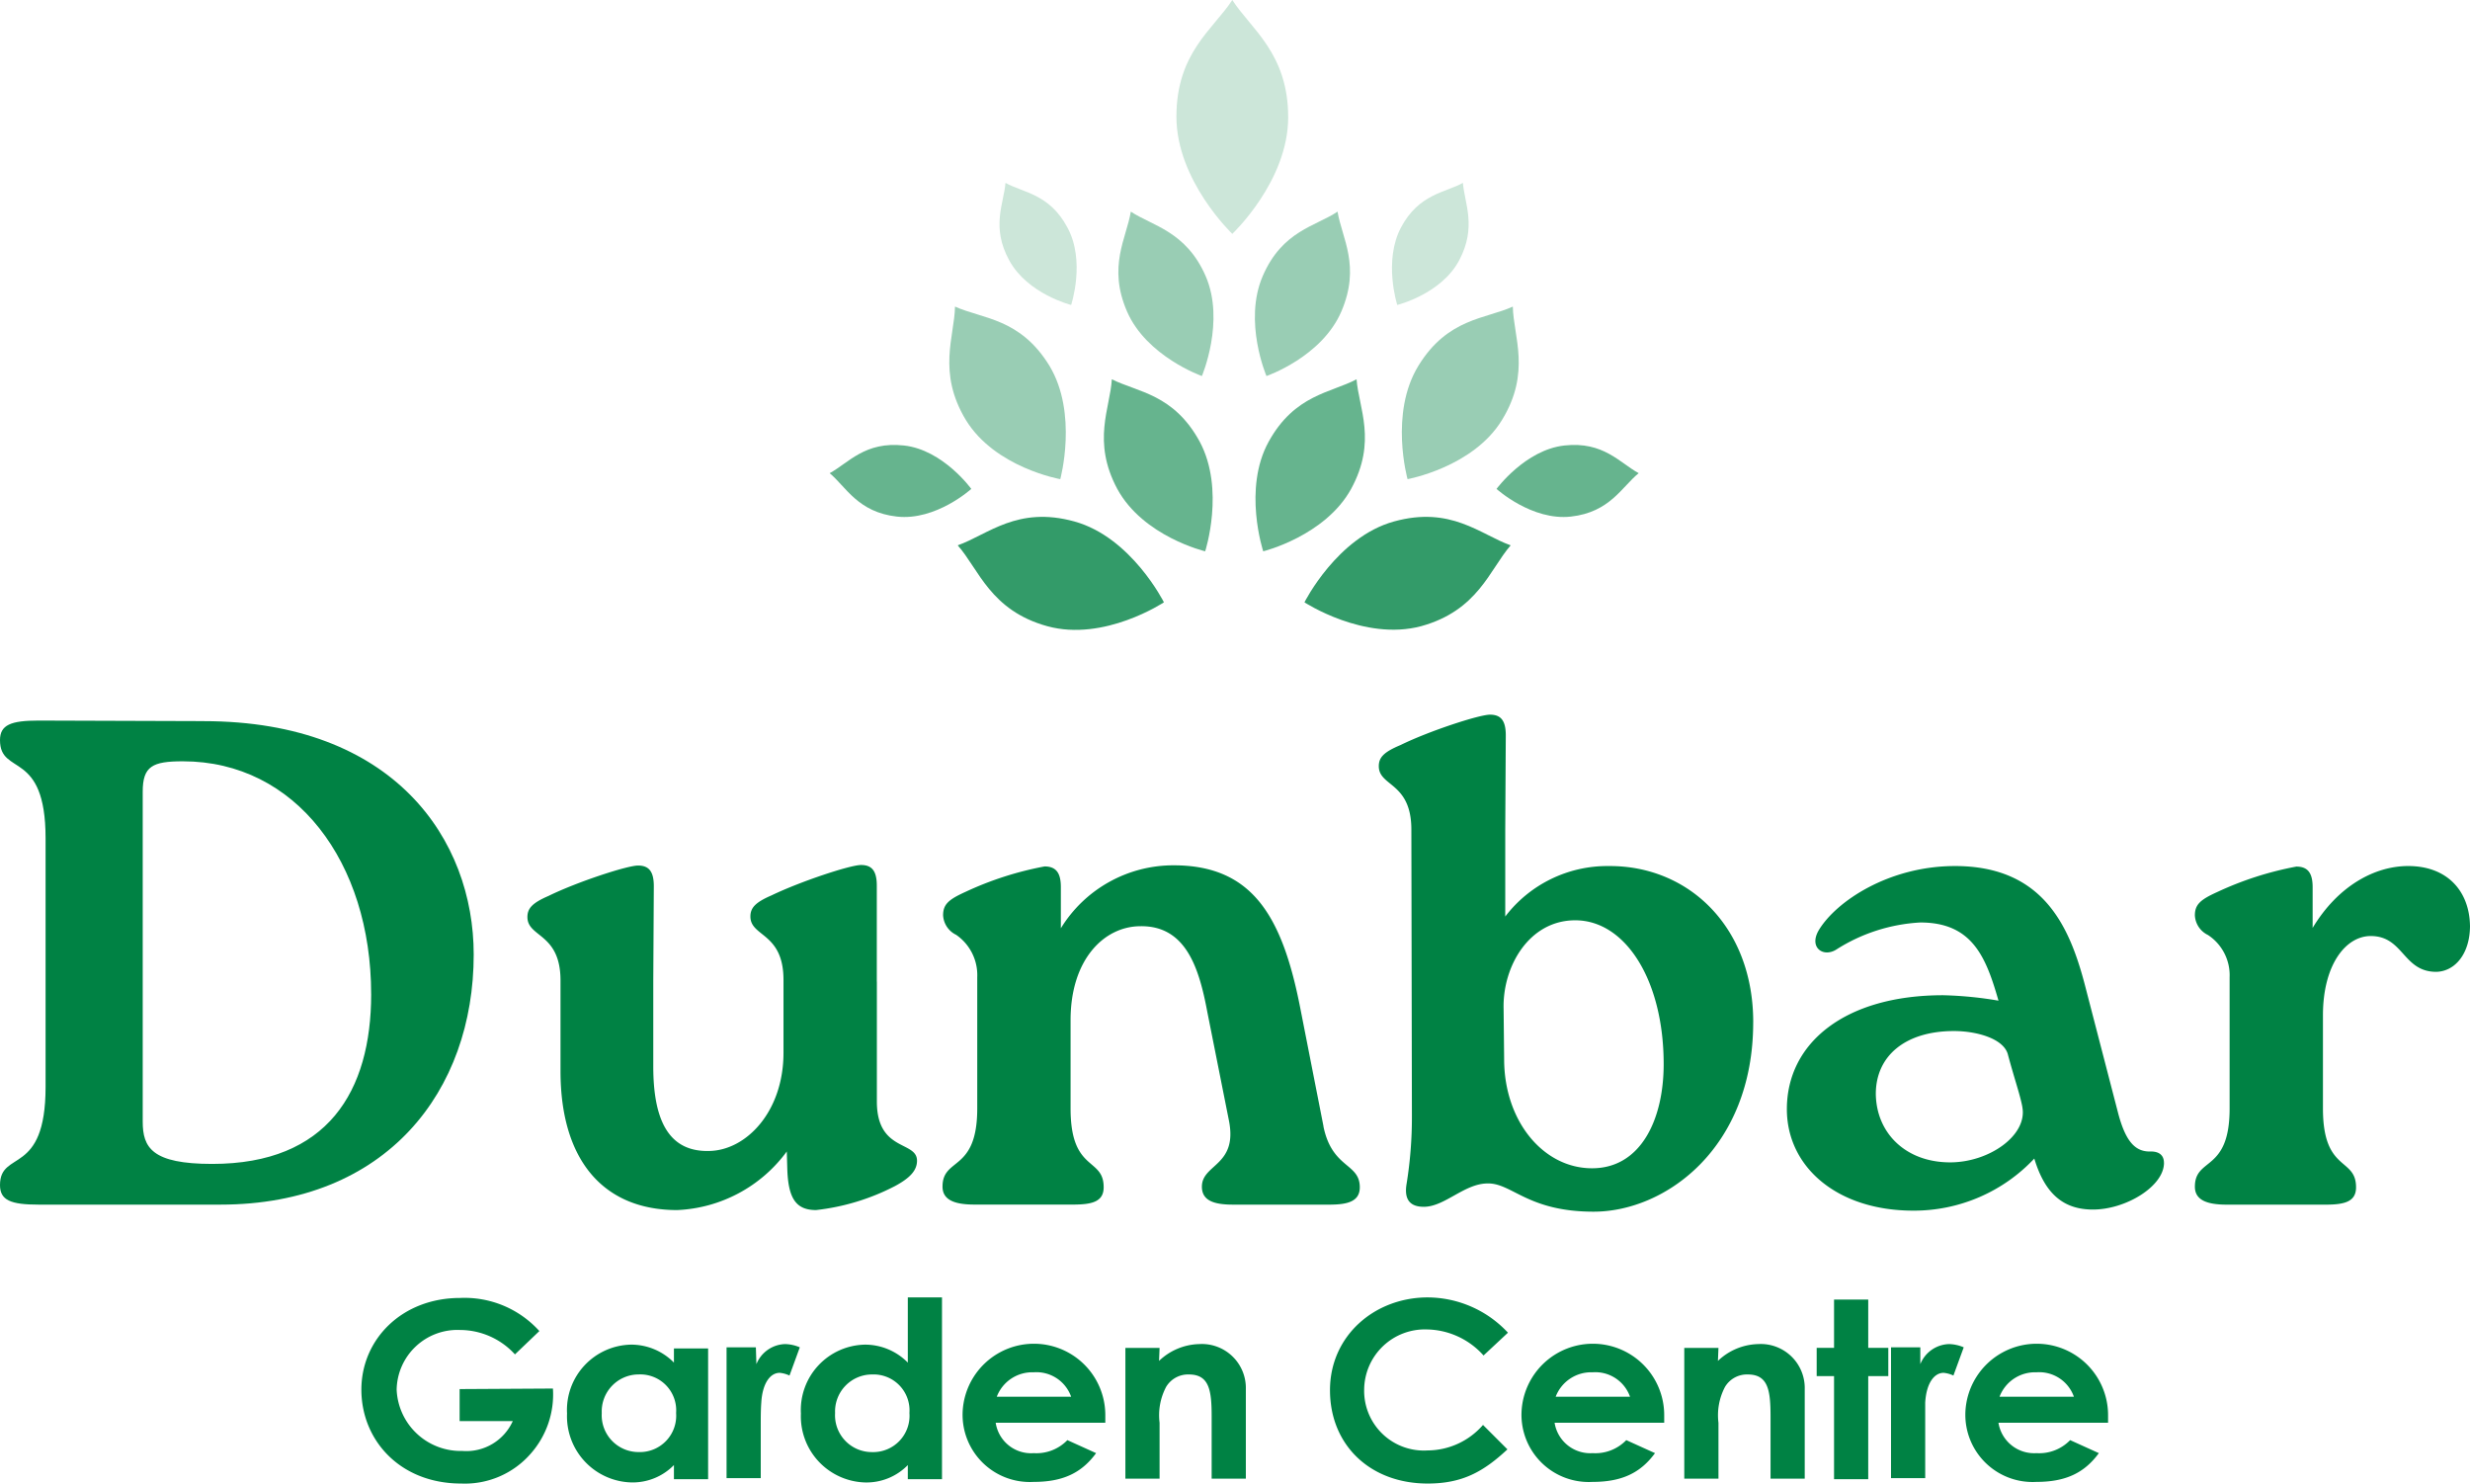 <?xml version="1.0" encoding="UTF-8"?>
<svg xmlns="http://www.w3.org/2000/svg" width="233.809" height="140.429" viewBox="0 0 233.809 140.429">
  <g id="DGC_Green_RGB_Without_Strapline" data-name="DGC_Green_RGB_Without Strapline" transform="translate(-61.9 -34.2)">
    <g id="Group_163689" data-name="Group 163689" transform="translate(61.9 101.846)">
      <path id="Path_84191" data-name="Path 84191" d="M81.162,167.051c18.08,0,25.579,11.249,25.579,22.087,0,12.892-8.218,23.679-23.987,23.679H65.547c-2.62,0-3.647-.411-3.647-1.849,0-3.39,4.315-.77,4.315-9.3V178.146c0-8.475-4.315-5.855-4.315-9.3,0-1.438,1.027-1.849,3.647-1.849l15.615.051Zm15.871,25.836c0-12.481-7.14-22.035-17.823-22.035-2.876,0-3.8.462-3.8,2.876v31.229c0,2.465.873,4.006,6.575,4.006,10.941,0,15.05-6.883,15.05-16.077Z" transform="translate(-61.9 -166.435)" fill="#008244"></path>
      <path id="Path_84192" data-name="Path 84192" d="M192.178,204.643v11.351c0,4.777,3.8,3.7,3.8,5.6,0,.925-.668,1.644-2.106,2.414a21.332,21.332,0,0,1-7.448,2.26c-1.849,0-2.62-1.027-2.722-3.8l-.051-1.746a13.59,13.59,0,0,1-10.376,5.547c-7.037,0-11.043-4.777-11.043-13.149v-8.578c0-4.52-3.133-4.058-3.133-6.01,0-.822.462-1.335,2-2,2.722-1.335,7.448-2.876,8.475-2.876s1.49.565,1.49,1.952l-.051,8.937v8.116c0,4.982,1.387,8.116,5.29,8.013,3.493-.051,7.037-3.7,7.037-9.3v-6.883c0-4.52-3.133-4.058-3.133-6.01,0-.822.462-1.335,2-2,2.774-1.335,7.448-2.876,8.475-2.876s1.49.565,1.49,1.952v9.091Z" transform="translate(-109.174 -179.372)" fill="#008244"></path>
      <path id="Path_84193" data-name="Path 84193" d="M271.658,218.406c.822,4.006,3.441,3.441,3.441,5.753,0,1.335-1.13,1.644-2.876,1.644H263.08c-1.849,0-2.928-.411-2.928-1.7,0-2.157,3.39-1.952,2.568-6.215l-2.055-10.324c-.77-4.109-2-8.167-6.318-8.116-3.441,0-6.626,3.133-6.626,8.886v8.372c0,6.061,3.133,4.571,3.133,7.448,0,1.335-1.027,1.644-2.876,1.644h-9.348c-1.849,0-3.03-.411-3.03-1.7,0-2.825,3.287-1.335,3.287-7.4v-12.43a4.63,4.63,0,0,0-2-4.006,2.18,2.18,0,0,1-1.233-1.849c0-1.027.514-1.49,2.106-2.209a31.122,31.122,0,0,1,7.5-2.414c1.13,0,1.541.668,1.541,1.952v3.9a12.5,12.5,0,0,1,10.684-5.958c7.448,0,10.273,4.828,11.968,13.457l2.209,11.249Z" transform="translate(-146.381 -179.421)" fill="#008244"></path>
      <path id="Path_84194" data-name="Path 84194" d="M351.441,195.023c0,11.916-8.321,17.926-15.1,17.926-6.318,0-7.756-2.774-10.119-2.671-2.157.051-4.006,2.209-5.958,2.209-1.387,0-1.849-.77-1.644-2.106a39.539,39.539,0,0,0,.514-6.523l-.051-27.069c0-4.52-3.082-4.058-3.082-6.01,0-.822.462-1.335,2.055-2,2.722-1.335,7.448-2.876,8.475-2.876s1.49.565,1.49,1.952l-.051,8.937v8.218a12.151,12.151,0,0,1,9.811-4.777c7.5-.051,13.663,5.7,13.663,14.793Zm-8.475,3.955c0-7.91-3.6-13.611-8.372-13.611-4.366,0-6.883,4.366-6.78,8.372l.051,4.777c0,5.855,3.7,10.324,8.321,10.324s6.78-4.623,6.78-9.862Z" transform="translate(-185.484 -165.9)" fill="#008244"></path>
      <path id="Path_84195" data-name="Path 84195" d="M426.9,221.9c0,2.209-3.6,4.417-6.729,4.417-2.876,0-4.571-1.592-5.547-4.828a15.62,15.62,0,0,1-11.454,4.931c-7.242,0-11.968-4.16-11.968-9.605,0-6.266,5.5-10.786,14.793-10.786a35.835,35.835,0,0,1,5.239.514c-1.181-4.109-2.465-7.4-7.4-7.4a16.418,16.418,0,0,0-7.961,2.568c-1.233.77-2.62-.205-1.644-1.849,1.644-2.722,6.626-6.061,12.892-6.061,8.372,0,10.838,5.753,12.276,11.2l3.185,12.276c.719,2.671,1.644,3.6,3.082,3.544.719,0,1.233.308,1.233,1.079Zm-13.406-5.29c-.205-1.13-.77-2.722-1.387-5.034-.462-1.49-3.03-2.157-5.085-2.157-4.623,0-7.4,2.363-7.4,5.958.051,3.7,2.825,6.472,7.037,6.472,3.7,0,7.345-2.568,6.831-5.239Z" transform="translate(-222.058 -179.469)" fill="#008244"></path>
      <path id="Path_84196" data-name="Path 84196" d="M492.442,199.45c0,2.62-1.387,4.315-3.185,4.366-3.185,0-3.082-3.39-6.215-3.39-2.363,0-4.52,2.722-4.52,7.5v8.835c0,6.061,3.133,4.571,3.133,7.448,0,1.335-1.027,1.644-2.876,1.644H469.43c-1.849,0-3.03-.411-3.03-1.7,0-2.825,3.287-1.335,3.287-7.4V204.33a4.553,4.553,0,0,0-2.055-4.006,2.18,2.18,0,0,1-1.233-1.849c0-1.027.514-1.49,2.106-2.209a31.124,31.124,0,0,1,7.5-2.414c1.13,0,1.541.668,1.541,1.952v3.852c2.414-4.006,5.907-5.856,9.04-5.856,3.75,0,5.8,2.414,5.855,5.65Z" transform="translate(-258.633 -179.469)" fill="#008244"></path>
    </g>
    <g id="Group_163690" data-name="Group 163690" transform="translate(96.108 157.011)">
      <path id="Path_84197" data-name="Path 84197" d="M146.632,281.978a8.463,8.463,0,0,1-2.106,6.164,8.261,8.261,0,0,1-6.575,2.825c-5.8,0-9.451-4.109-9.451-8.886s3.852-8.681,9.348-8.681a9.535,9.535,0,0,1,7.5,3.133l-2.311,2.209a7.057,7.057,0,0,0-5.188-2.311,5.754,5.754,0,0,0-6.01,5.65,6.063,6.063,0,0,0,6.215,5.8,4.82,4.82,0,0,0,4.777-2.825H137.8v-3.03l8.835-.051Z" transform="translate(-128.5 -273.349)" fill="#008244"></path>
      <path id="Path_84198" data-name="Path 84198" d="M176.519,293.4a5.463,5.463,0,0,1-4.006,1.644,6.26,6.26,0,0,1-6.112-6.523A6.188,6.188,0,0,1,172.461,282a5.677,5.677,0,0,1,4.058,1.7V282.36h3.236v12.379h-3.236V293.4Zm-6.831-4.931a3.485,3.485,0,0,0,3.493,3.7,3.44,3.44,0,0,0,3.544-3.7,3.4,3.4,0,0,0-3.544-3.647A3.5,3.5,0,0,0,169.687,288.472Z" transform="translate(-146.933 -277.531)" fill="#008244"></path>
      <path id="Path_84199" data-name="Path 84199" d="M198.625,283.8a3.021,3.021,0,0,1,2.722-1.9,3.7,3.7,0,0,1,1.387.308l-.976,2.671a2.742,2.742,0,0,0-.925-.257c-.925,0-1.644,1.027-1.746,2.825-.051.668-.051,1.438-.051,2.106v5.034H195.8V282.208h2.774l.051,1.592Z" transform="translate(-161.232 -277.483)" fill="#008244"></path>
      <path id="Path_84200" data-name="Path 84200" d="M219.619,289.172a5.463,5.463,0,0,1-4.006,1.644,6.26,6.26,0,0,1-6.112-6.523,6.188,6.188,0,0,1,6.061-6.523,5.677,5.677,0,0,1,4.058,1.7V273.3h3.236v17.207h-3.236v-1.335Zm-6.883-4.931a3.485,3.485,0,0,0,3.493,3.7,3.44,3.44,0,0,0,3.544-3.7,3.4,3.4,0,0,0-3.544-3.647A3.5,3.5,0,0,0,212.736,284.241Z" transform="translate(-167.895 -273.3)" fill="#008244"></path>
      <path id="Path_84201" data-name="Path 84201" d="M251.936,292.224c-1.387,1.9-3.185,2.722-5.907,2.722a6.367,6.367,0,0,1-6.729-6.523,6.756,6.756,0,0,1,13.509.206v.719H242.433a3.388,3.388,0,0,0,3.6,2.876,4.071,4.071,0,0,0,3.185-1.233l2.722,1.233Zm-2.363-5.342a3.482,3.482,0,0,0-3.544-2.311,3.593,3.593,0,0,0-3.493,2.311Z" transform="translate(-182.389 -277.483)" fill="#008244"></path>
      <path id="Path_84202" data-name="Path 84202" d="M272.485,283.492a5.7,5.7,0,0,1,3.8-1.592,4.165,4.165,0,0,1,4.417,4.263v8.475h-3.236v-5.855c0-2.465-.205-4.006-2.157-4.006a2.414,2.414,0,0,0-2.157,1.181,5.757,5.757,0,0,0-.616,3.39v5.291H269.3V282.26h3.236l-.051,1.233Z" transform="translate(-196.979 -277.483)" fill="#008244"></path>
      <path id="Path_84203" data-name="Path 84203" d="M323.8,287.682c-2.311,2.157-4.315,3.236-7.551,3.236-5.445,0-9.246-3.647-9.246-8.835s4.263-8.783,9.246-8.783a10.422,10.422,0,0,1,7.6,3.339l-2.311,2.157a7.339,7.339,0,0,0-5.342-2.465,5.748,5.748,0,0,0-5.958,5.7,5.653,5.653,0,0,0,6.01,5.753,6.985,6.985,0,0,0,5.239-2.414l2.311,2.311Z" transform="translate(-215.315 -273.3)" fill="#008244"></path>
      <path id="Path_84204" data-name="Path 84204" d="M354.936,292.224c-1.387,1.9-3.185,2.722-5.907,2.722a6.367,6.367,0,0,1-6.729-6.523,6.756,6.756,0,0,1,13.509.206v.719H345.433a3.422,3.422,0,0,0,3.6,2.876,4.071,4.071,0,0,0,3.185-1.233l2.722,1.233Zm-2.363-5.342a3.482,3.482,0,0,0-3.544-2.311,3.593,3.593,0,0,0-3.493,2.311Z" transform="translate(-232.484 -277.483)" fill="#008244"></path>
      <path id="Path_84205" data-name="Path 84205" d="M375.485,283.492a5.7,5.7,0,0,1,3.8-1.592,4.165,4.165,0,0,1,4.417,4.263v8.475h-3.236v-5.855c0-2.465-.205-4.006-2.157-4.006a2.414,2.414,0,0,0-2.157,1.181,5.758,5.758,0,0,0-.616,3.39v5.291H372.3V282.26h3.236l-.051,1.233Z" transform="translate(-247.075 -277.483)" fill="#008244"></path>
      <path id="Path_84206" data-name="Path 84206" d="M398.344,273.7h3.236v4.571h1.9v2.671h-1.9V290.7h-3.236v-9.759H396.7v-2.671h1.644Z" transform="translate(-258.942 -273.495)" fill="#008244"></path>
      <path id="Path_84207" data-name="Path 84207" d="M413.174,283.8a3.021,3.021,0,0,1,2.722-1.9,3.7,3.7,0,0,1,1.387.308l-.976,2.671a2.742,2.742,0,0,0-.925-.257c-.925,0-1.644,1.027-1.746,2.825v7.14H410.4V282.208h2.774V283.8Z" transform="translate(-265.605 -277.483)" fill="#008244"></path>
      <path id="Path_84208" data-name="Path 84208" d="M436.736,292.224c-1.387,1.9-3.185,2.722-5.907,2.722a6.367,6.367,0,0,1-6.729-6.523,6.756,6.756,0,0,1,13.509.206v.719H427.233a3.421,3.421,0,0,0,3.6,2.876,4.071,4.071,0,0,0,3.185-1.233l2.722,1.233Zm-2.363-5.342a3.482,3.482,0,0,0-3.544-2.311,3.593,3.593,0,0,0-3.493,2.311Z" transform="translate(-272.268 -277.483)" fill="#008244"></path>
    </g>
    <g id="Group_163691" data-name="Group 163691" transform="translate(140.436 34.2)">
      <path id="Path_84209" data-name="Path 84209" d="M283.991,34.2c-1.8,2.774-5.29,4.982-5.29,11.043s5.29,11.095,5.29,11.095,5.29-4.982,5.29-11.043-3.544-8.372-5.29-11.095" transform="translate(-245.878 -34.2)" fill="#008244" opacity="0.2"></path>
      <path id="Path_84210" data-name="Path 84210" d="M246.664,67.9c-.154,1.952-1.387,4.16.36,7.345s5.855,4.212,5.855,4.212,1.387-4.16-.36-7.345c-1.7-3.185-4.212-3.287-5.855-4.212" transform="translate(-230.022 -50.59)" fill="#008244" opacity="0.2"></path>
      <path id="Path_84211" data-name="Path 84211" d="M269.183,73.2c-.411,2.517-2.209,5.188-.36,9.451s7.088,6.112,7.088,6.112,2.209-5.188.36-9.451-5.085-4.777-7.088-6.112" transform="translate(-240.676 -53.168)" fill="#008244" opacity="0.4"></path>
      <path id="Path_84212" data-name="Path 84212" d="M238.417,101.435c2.774,4.52,8.937,5.6,8.937,5.6s1.7-6.215-1.027-10.735c-2.774-4.52-6.318-4.417-8.937-5.6-.051,2.825-1.7,6.215,1.027,10.735" transform="translate(-225.525 -61.679)" fill="#008244" opacity="0.4"></path>
      <path id="Path_84213" data-name="Path 84213" d="M266.6,114.476c2.465,4.52,8.321,5.907,8.321,5.907s1.9-5.855-.514-10.376c-2.465-4.52-5.855-4.674-8.321-5.907-.154,2.722-1.9,5.855.514,10.376" transform="translate(-239.376 -68.197)" fill="#008244" opacity="0.6"></path>
      <path id="Path_84214" data-name="Path 84214" d="M246.875,139.8c5.393,1.49,11.043-2.26,11.043-2.26s-3.082-6.164-8.475-7.653-8.167,1.233-11.043,2.26c2,2.26,3.082,6.164,8.475,7.653" transform="translate(-226.278 -80.526)" fill="#008244" opacity="0.8"></path>
      <path id="Path_84215" data-name="Path 84215" d="M221.169,122.978c3.7.411,7.037-2.62,7.037-2.62s-2.671-3.7-6.369-4.109-5.239,1.644-7.037,2.62c1.541,1.284,2.671,3.7,6.369,4.109" transform="translate(-214.8 -74.079)" fill="#008244" opacity="0.6"></path>
      <path id="Path_84216" data-name="Path 84216" d="M325.142,67.9c-1.644.925-4.16,1.027-5.855,4.212s-.36,7.345-.36,7.345,4.16-1.027,5.855-4.212.514-5.393.36-7.345" transform="translate(-265.2 -50.59)" fill="#008244" opacity="0.2"></path>
      <path id="Path_84217" data-name="Path 84217" d="M300.989,73.2c-2.055,1.387-5.239,1.8-7.088,6.112s.36,9.451.36,9.451,5.239-1.8,7.088-6.112.051-6.934-.36-9.451" transform="translate(-252.913 -53.168)" fill="#008244" opacity="0.4"></path>
      <path id="Path_84218" data-name="Path 84218" d="M329.724,101.435c2.774-4.52,1.079-7.91,1.027-10.735-2.568,1.181-6.164,1.079-8.937,5.6s-1.027,10.735-1.027,10.735,6.215-1.13,8.937-5.6" transform="translate(-266.084 -61.679)" fill="#008244" opacity="0.4"></path>
      <path id="Path_84219" data-name="Path 84219" d="M302.327,114.476c2.465-4.52.719-7.653.514-10.376-2.414,1.284-5.855,1.438-8.321,5.907s-.514,10.376-.514,10.376,5.855-1.438,8.321-5.907" transform="translate(-252.966 -68.197)" fill="#008244" opacity="0.6"></path>
      <path id="Path_84220" data-name="Path 84220" d="M313.343,139.8c5.393-1.49,6.472-5.342,8.475-7.653-2.876-1.027-5.65-3.75-11.043-2.26s-8.475,7.653-8.475,7.653,5.65,3.7,11.043,2.26" transform="translate(-257.356 -80.526)" fill="#008244" opacity="0.8"></path>
      <path id="Path_84221" data-name="Path 84221" d="M344.737,122.978c3.7-.411,4.828-2.825,6.42-4.109-1.8-.976-3.339-3.03-7.037-2.62s-6.421,4.109-6.421,4.109,3.339,3.03,7.037,2.62" transform="translate(-274.574 -74.079)" fill="#008244" opacity="0.6"></path>
    </g>
  </g>
</svg>
